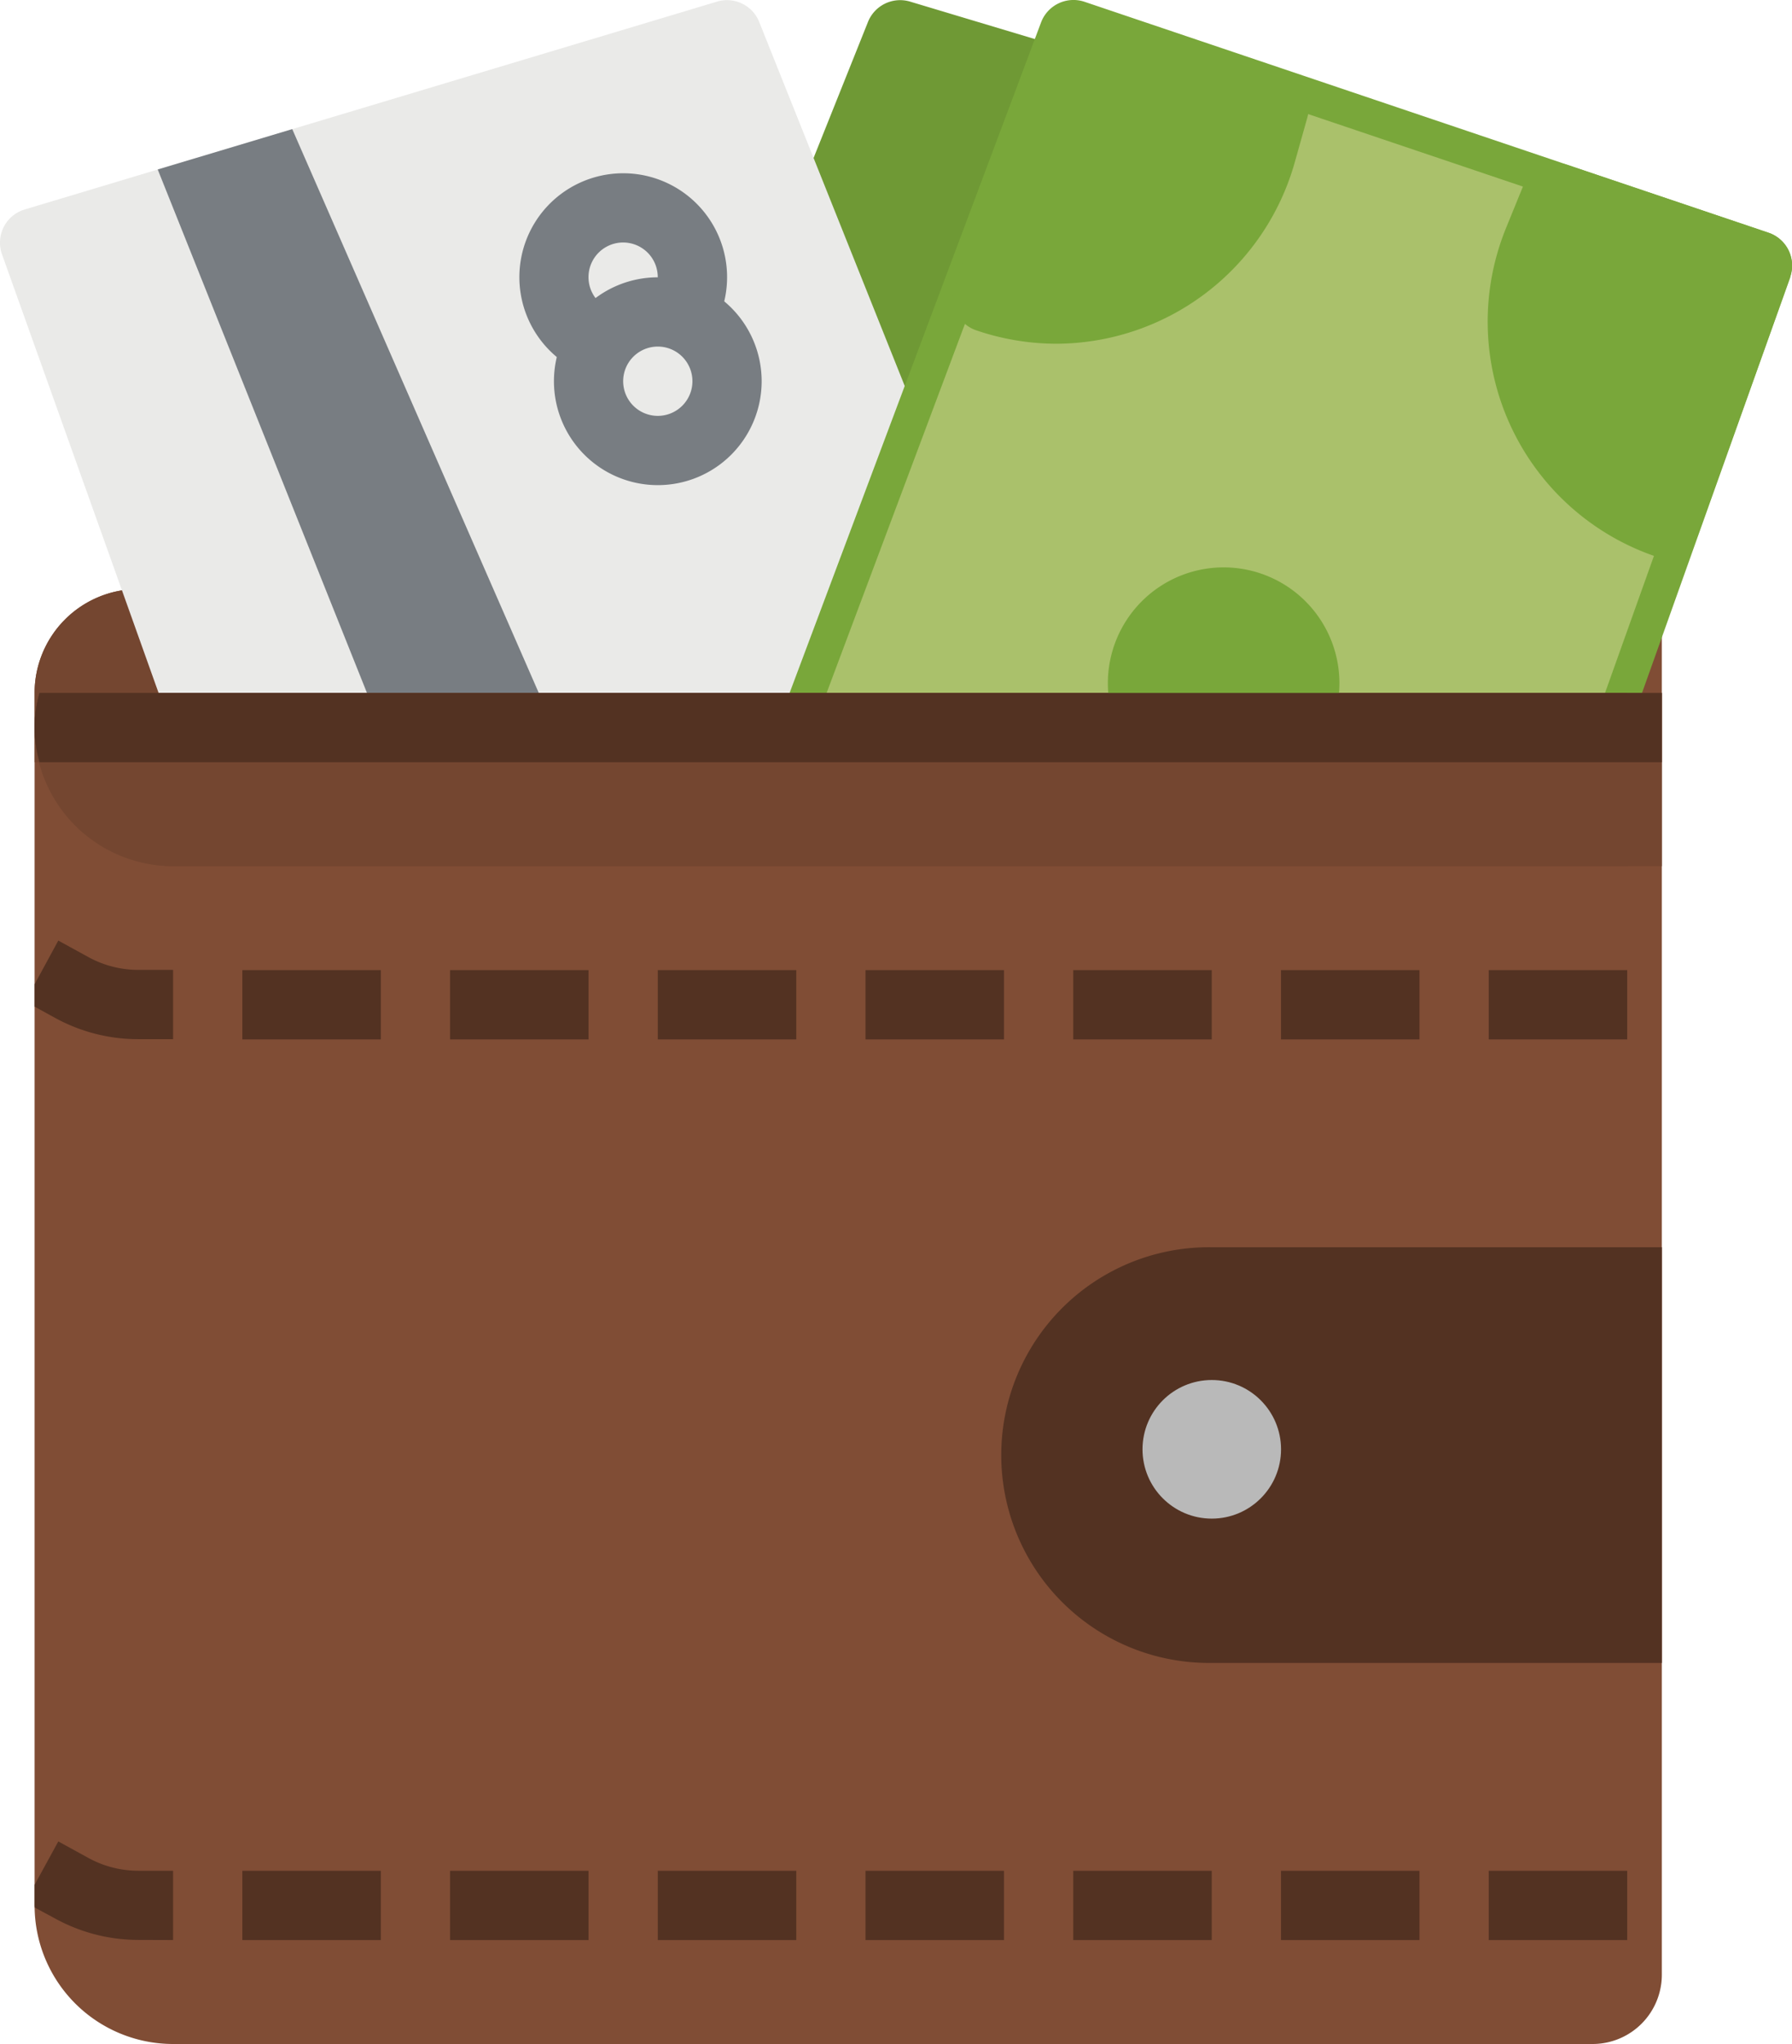 <svg xmlns="http://www.w3.org/2000/svg" width="48.072" height="54.801" viewBox="0 0 48.072 54.801"><defs><style>.a{fill:#804d35;}.b{fill:#533222;}.c{fill:#b9b9b9;}.d{fill:#744630;}.e{fill:#6f9935;}.f{fill:#aac16b;}.g{fill:#eaeae8;}.h{fill:#79a73a;}.i{fill:#787d82;}</style></defs><path class="a" d="M39.764,136.034H80.63v37.151a1.857,1.857,0,0,1-1.858,1.858H40.693a3.715,3.715,0,0,1-3.715-3.715V138.82A2.786,2.786,0,0,1,39.764,136.034Z" transform="translate(-36.05 -120.241)"/><path class="b" d="M266.551,288.034h12.074v11.145H266.551a5.573,5.573,0,1,1,0-11.145Z" transform="translate(-234.044 -254.594)"/><circle class="c" cx="1.858" cy="1.858" r="1.858" transform="translate(30.649 37)"/><path class="a" d="M40.693,136.034H79.7v7.43H40.693a3.715,3.715,0,1,1,0-7.43Z" transform="translate(-36.05 -120.241)"/><path class="d" d="M36.978,138.82v1.858H79.7v-4.644H39.764A2.786,2.786,0,0,0,36.978,138.82Z" transform="translate(-36.05 -120.241)"/><g transform="translate(0.928 25.224)"><path class="b" d="M132.978,224.034h3.715v1.858h-3.715Z" transform="translate(-121.833 -223.248)"/><path class="b" d="M84.978,224.034h3.715v1.858H84.978Z" transform="translate(-79.405 -223.248)"/><path class="b" d="M180.978,224.034h3.715v1.858h-3.715Z" transform="translate(-164.26 -223.248)"/><path class="b" d="M36.978,218.431v.6l.557.306a4.642,4.642,0,0,0,2.229.567h.929v-1.858h-.929a2.786,2.786,0,0,1-1.335-.339l-.815-.447Z" transform="translate(-36.978 -217.266)"/><path class="b" d="M228.978,224.034h3.715v1.858h-3.715Z" transform="translate(-206.688 -223.248)"/><path class="b" d="M324.978,224.034h3.715v1.858h-3.715Z" transform="translate(-291.542 -223.248)"/><path class="b" d="M372.978,224.034h3.715v1.858h-3.715Z" transform="translate(-333.97 -223.248)"/><path class="b" d="M276.978,224.034h3.715v1.858h-3.715Z" transform="translate(-249.115 -223.248)"/><path class="b" d="M132.978,432.034h3.715v1.858h-3.715Z" transform="translate(-121.833 -407.1)"/><path class="b" d="M84.978,432.034h3.715v1.858H84.978Z" transform="translate(-79.405 -407.1)"/><path class="b" d="M180.978,432.034h3.715v1.858h-3.715Z" transform="translate(-164.26 -407.1)"/><path class="b" d="M40.693,427.909v-1.858h-.929a2.786,2.786,0,0,1-1.335-.339l-.815-.447-.637,1.165v.55c0,.019.006.038.006.058l.557.3a4.645,4.645,0,0,0,2.223.568Z" transform="translate(-36.978 -401.118)"/><path class="b" d="M228.978,432.034h3.715v1.858h-3.715Z" transform="translate(-206.688 -407.1)"/><path class="b" d="M372.978,432.034h3.715v1.858h-3.715Z" transform="translate(-333.97 -407.1)"/><path class="b" d="M276.978,432.034h3.715v1.858h-3.715Z" transform="translate(-249.115 -407.1)"/><path class="b" d="M324.978,432.034h3.715v1.858h-3.715Z" transform="translate(-291.542 -407.1)"/></g><path class="d" d="M40.693,136.034a3.715,3.715,0,1,0,0,7.43H79.7v-7.43Z" transform="translate(-36.05 -120.241)"/><path class="e" d="M187.266,20.464H165.9a.929.929,0,0,1-.863-1.273L172.471.616A.929.929,0,0,1,173.6.07l18.575,5.573A.929.929,0,0,1,192.8,6.8c0,.015-.01.03-.015.045l-4.644,13a.929.929,0,0,1-.874.617Z" transform="translate(-149.187 -0.027)"/><path class="f" d="M216.978,26.609l6.966-18.575L236.885,12.4l5.414,1.825-4.424,12.387Z" transform="translate(-195.152 -7.101)"/><path class="g" d="M55.916,20.464H34.554a.929.929,0,0,1-.874-.617l-4.644-13A.929.929,0,0,1,29.6,5.658l.045-.015L48.219.07a.929.929,0,0,1,1.129.545l7.43,18.575a.929.929,0,0,1-.863,1.273Z" transform="translate(-28.982 -0.027)"/><path class="h" d="M230.8,20.436H209.9a.929.929,0,0,1-.87-1.256L216,.605a.929.929,0,0,1,1.167-.557l18.355,6.193A.929.929,0,0,1,236.1,7.42l0,.013-4.42,12.386a.929.929,0,0,1-.874.617Z" transform="translate(-188.074 0)"/><g transform="translate(21.826 0.933)"><path class="f" d="M216.978,26.609l6.966-18.575L236.885,12.4l5.414,1.825-4.424,12.387Z" transform="translate(-216.978 -8.034)"/></g><g transform="translate(4.231 3.462)"><path class="i" d="M71.411,45.864h4.644l-7.02-16.046L65.426,30.9Z" transform="translate(-65.426 -29.818)"/><path class="i" d="M150.75,45.3a.929.929,0,0,1-.51-.153,2.786,2.786,0,1,1,4.009-1.05.929.929,0,0,1-1.65-.853.918.918,0,0,0,.1-.424.929.929,0,1,0-1.439.776.929.929,0,0,1-.513,1.7Z" transform="translate(-139.285 -38.851)"/><path class="i" d="M159.764,69.607a2.786,2.786,0,1,1,2.786-2.786A2.786,2.786,0,0,1,159.764,69.607Zm0-3.715a.929.929,0,1,0,.929.929A.929.929,0,0,0,159.764,65.892Z" transform="translate(-146.349 -60.062)"/></g><g transform="translate(25.557 0.083)"><path class="h" d="M381.115,46.8l.476-1.166L387,47.459l-2.467,6.905a5.722,5.722,0,0,1-3.53-7.282Q381.057,46.94,381.115,46.8Z" transform="translate(-365.415 -40.419)"/><path class="h" d="M377.492,48.211a.939.939,0,0,1-.326-.059,6.65,6.65,0,0,1-4.068-8.479q.054-.154.116-.306l.476-1.167a.929.929,0,0,1,1.156-.529l5.414,1.825a.929.929,0,0,1,.574,1.181l0,.011L378.363,47.6a.925.925,0,0,1-.871.615Z" transform="translate(-358.37 -33.337)"/><path class="h" d="M264.477,11.811l.344-1.214-5.4-1.884L257.13,15.68a5.721,5.721,0,0,0,7.257-3.577q.049-.144.09-.291Z" transform="translate(-256.2 -7.785)"/><path class="h" d="M251.9,9.849a6.68,6.68,0,0,1-2.146-.358.929.929,0,0,1-.587-1.171l2.295-6.966a.935.935,0,0,1,.472-.542.92.92,0,0,1,.717-.044l5.394,1.884a.929.929,0,0,1,.588,1.128l-.341,1.212A6.667,6.667,0,0,1,251.9,9.849Z" transform="translate(-249.118 -0.716)"/></g><path class="b" d="M37.109,160.034a3.359,3.359,0,0,0,0,1.858H79.7v-1.858Z" transform="translate(-36.05 -141.455)"/><path class="d" d="M37.112,160.034a3.616,3.616,0,0,0-.134.929,3.756,3.756,0,0,0,3.8,3.715H80.63v-4.644Z" transform="translate(-36.05 -141.455)"/><path class="h" d="M285.215,135.347a3.106,3.106,0,1,1,5.73-.018" transform="translate(-255.251 -115.82)"/><path class="b" d="M37.112,160.034a3.292,3.292,0,0,0,0,1.858H80.63v-1.858Z" transform="translate(-36.05 -141.455)"/></svg>